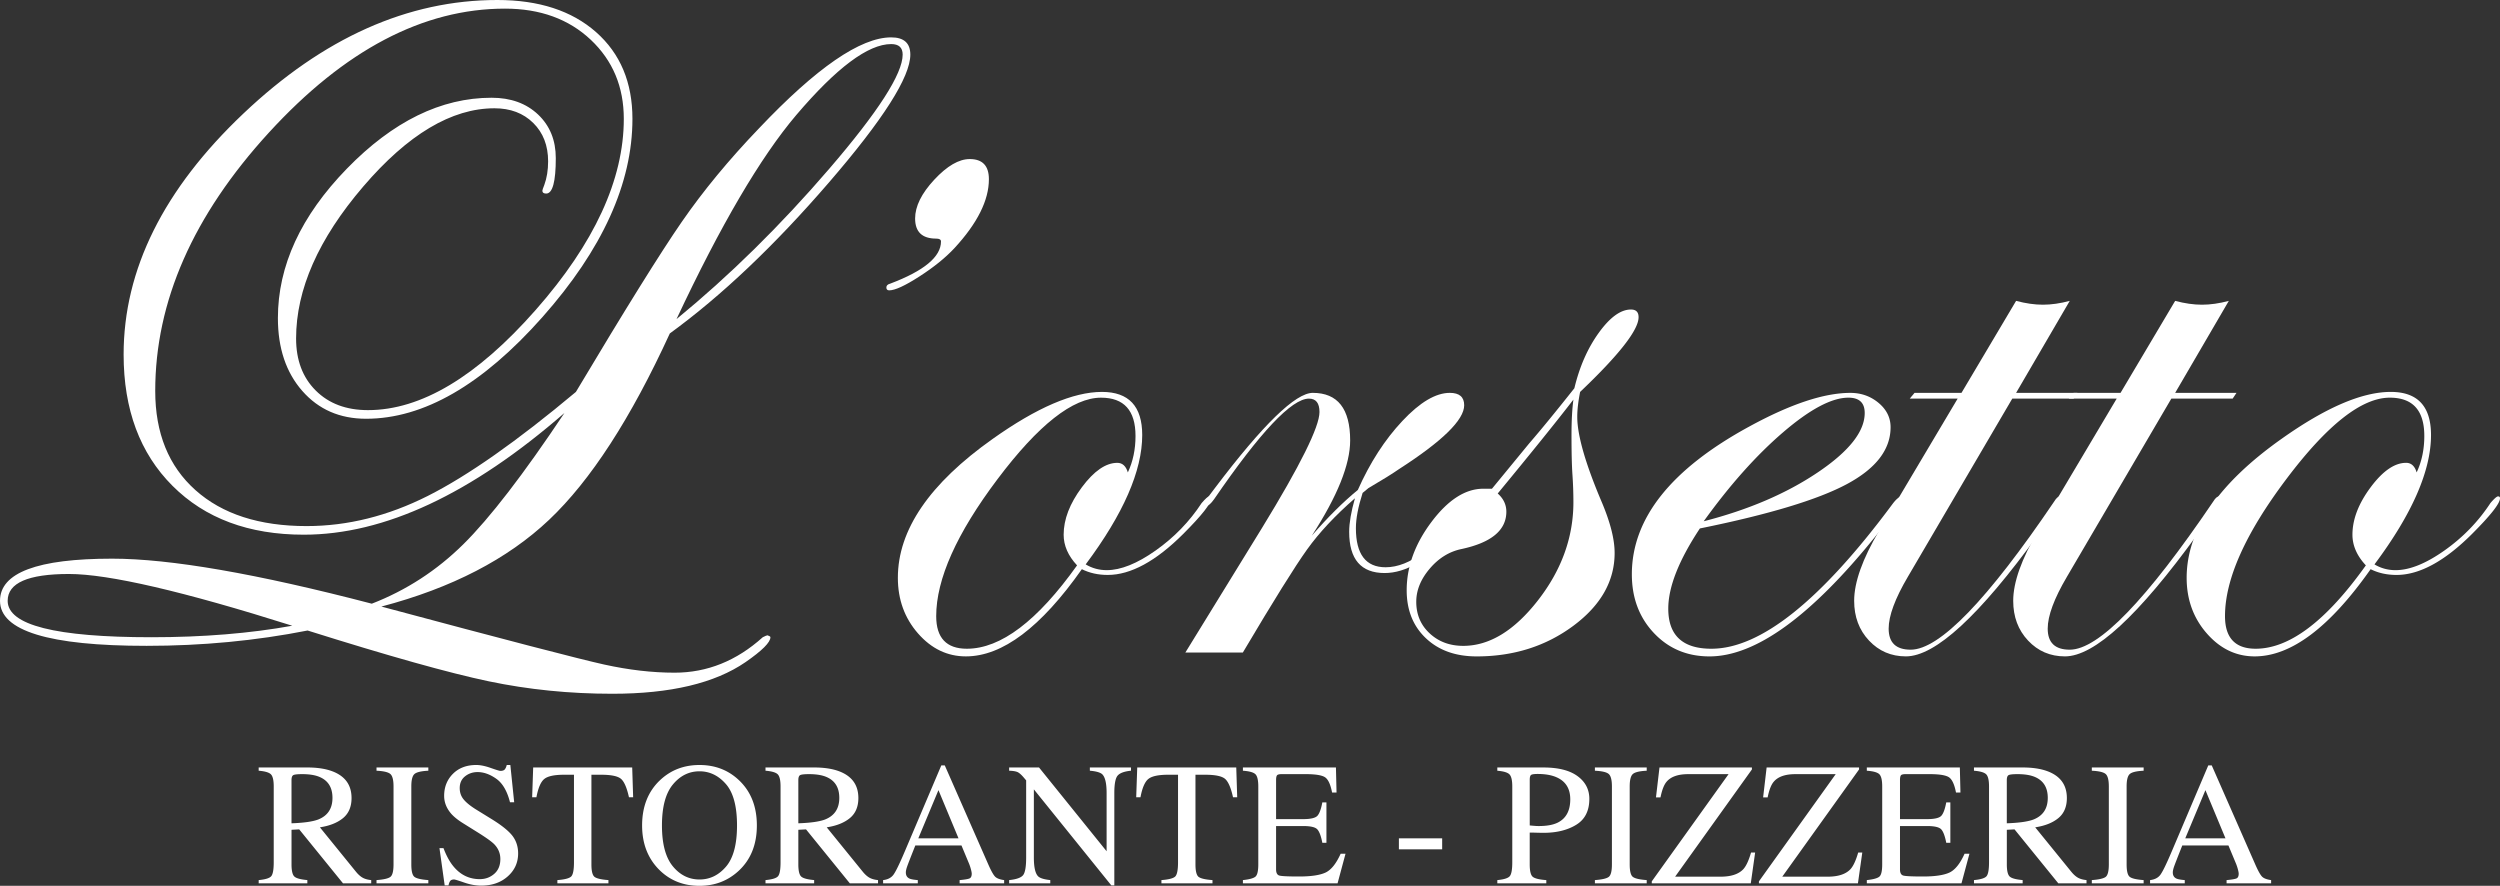<svg version="1.1" id="Layer_1" xmlns="http://www.w3.org/2000/svg" x="0" y="0" width="497" height="176.102" viewBox="0 0 497 176.102" xml:space="preserve"><rect x="0" y="0" width="497" height="176.102" fill="#333333" stroke="none"/><g fill="#FFF"><path d="M180.973 10.858c0 4.447-5.397 12.924-16.191 25.432-10.796 12.51-21.336 22.512-31.623 30.003-7.748 16.893-15.748 29.242-24.004 37.052-8.255 7.812-19.366 13.561-33.336 17.24 24.637 6.605 39.4 10.445 44.291 11.526 4.888 1.077 9.556 1.619 14.003 1.619 6.474 0 12.316-2.353 17.526-7.048.505-.256.822-.383.951-.383.38.127.571.256.571.383 0 1.017-1.651 2.666-4.954 4.952-6.097 4.19-14.924 6.286-26.479 6.286-8.508 0-16.702-.829-24.574-2.478-7.875-1.653-19.877-5.02-36.003-10.096-10.288 2.032-20.956 3.047-32.003 3.047C9.715 128.396 0 125.413 0 119.442c0-5.586 7.429-8.381 22.289-8.381 11.555 0 28.766 2.984 51.625 8.952 6.859-2.667 12.92-6.601 18.192-11.811 5.269-5.206 11.97-13.907 20.1-26.099-18.546 16.131-35.815 24.192-51.817 24.192-10.926 0-19.622-3.238-26.099-9.716-6.478-6.478-9.715-15.174-9.715-26.098 0-16.888 7.935-32.861 23.813-47.91C64.261 7.525 81.087 0 98.87 0c8.253 0 14.792 2.127 19.622 6.382 4.825 4.257 7.237 10.002 7.237 17.24 0 12.83-5.971 25.975-17.906 39.434C95.882 76.518 84.2 83.249 72.771 83.249c-5.21 0-9.432-1.84-12.668-5.524-3.238-3.682-4.857-8.508-4.857-14.479 0-10.412 4.571-20.318 13.714-29.718 9.145-9.397 18.733-14.097 28.766-14.097 3.811 0 6.888 1.113 9.24 3.334 2.347 2.223 3.524 5.113 3.524 8.667 0 4.699-.639 7.048-1.907 7.048-.509 0-.761-.188-.761-.566 0-.124.126-.5.38-1.131.507-1.381.763-2.949.763-4.708 0-3.138-.985-5.682-2.954-7.629-1.969-1.947-4.542-2.92-7.714-2.92-8.509 0-17.21 5.19-26.099 15.573-8.892 10.383-13.335 20.445-13.335 30.19 0 4.305 1.299 7.755 3.907 10.351 2.6 2.596 6.061 3.893 10.38 3.893 10.54 0 21.652-6.634 33.337-19.906 11.684-13.27 17.525-25.938 17.525-38.005 0-6.348-2.188-11.587-6.57-15.716-4.381-4.125-10.067-6.191-17.05-6.191-16.258 0-31.909 8.225-46.958 24.669C38.385 42.833 30.86 59.945 30.86 77.724c0 8.382 2.666 14.955 8 19.716 5.333 4.764 12.697 7.145 22.099 7.145 8.127 0 16.162-2.001 24.1-6.001 7.936-4.001 17.745-10.889 29.43-20.669 9.779-16.384 16.795-27.651 21.051-33.813 4.254-6.158 9.364-12.35 15.335-18.573C162.306 13.463 171.068 7.43 177.166 7.43c2.537 0 3.807 1.142 3.807 3.428M58.102 124.396c-21.717-6.858-36.514-10.287-44.387-10.287-8.128 0-12.191 1.78-12.191 5.333 0 4.829 9.524 7.241 28.575 7.241 10.287 0 19.622-.764 28.003-2.287M179.449 10.858c0-1.396-.76-2.096-2.283-2.096-4.574 0-10.859 4.699-18.861 14.098-7.115 8.381-15.05 21.907-23.812 40.576 10.54-8.637 20.668-18.604 30.384-29.909 9.713-11.3 14.572-18.859 14.572-22.669M196.593 35.623c0 4.191-2.286 8.765-6.857 13.716-1.781 1.906-4.097 3.781-6.954 5.621-2.859 1.842-4.859 2.763-6.001 2.763-.38 0-.572-.191-.572-.572 0-.38.254-.633.764-.761 6.729-2.54 10.096-5.334 10.096-8.384 0-.38-.318-.57-.953-.57-2.794 0-4.191-1.335-4.191-4.001 0-2.411 1.268-4.982 3.811-7.715 2.539-2.729 4.887-4.097 7.048-4.097 2.538-.001 3.809 1.334 3.809 4M240.789 99.059c0 1.019-1.842 3.366-5.523 7.049-5.464 5.461-10.479 8.19-15.051 8.19-1.905 0-3.619-.38-5.142-1.143-8.13 11.559-15.812 17.335-23.051 17.335-3.686 0-6.859-1.523-9.526-4.572-2.666-3.048-4.001-6.729-4.001-11.047 0-9.525 6.286-18.731 18.859-27.624 8.763-6.221 16.002-9.335 21.719-9.335 5.334 0 8.001 2.858 8.001 8.573 0 7.114-3.748 15.687-11.24 25.717 1.269.762 2.667 1.145 4.19 1.145 2.792 0 6.031-1.303 9.718-3.906 3.681-2.603 6.728-5.743 9.142-9.429.763-.888 1.269-1.333 1.524-1.333.252 0 .381.127.381.38M225.74 86.676c0-5.077-2.286-7.618-6.858-7.618-5.589 0-12.448 5.398-20.572 16.191-8.13 10.796-12.193 19.877-12.193 27.241 0 4.32 2.031 6.478 6.097 6.478 6.729 0 14.031-5.523 21.906-16.573-1.779-1.905-2.667-3.936-2.667-6.097 0-3.048 1.206-6.19 3.621-9.43 2.41-3.238 4.762-4.857 7.047-4.857 1.015 0 1.715.638 2.095 1.904 1.013-2.157 1.524-4.572 1.524-7.239"/><path d="M294.125 99.25c0 .509-1.842 2.794-5.523 6.857-4.701 5.21-9.145 7.812-13.334 7.812-4.699 0-7.051-2.729-7.051-8.191 0-1.777.383-4.001 1.145-6.668-3.938 3.43-7.114 6.829-9.524 10.191-2.414 3.367-6.668 10.191-12.764 20.479h-11.429l15.238-24.767c7.62-12.442 11.431-20.126 11.431-23.049 0-1.776-.699-2.668-2.097-2.668-3.429 0-9.715 6.667-18.857 20.003-.638.891-1.145 1.333-1.524 1.333-.255-.126-.382-.312-.382-.564 0-.249.127-.503.382-.757l1.714-2.269c9.525-12.59 16.001-18.889 19.43-18.889 4.955 0 7.432 3.155 7.432 9.462 0 4.792-2.542 11.1-7.619 18.922 3.172-3.658 6.221-6.687 9.145-9.084 2.41-5.423 5.361-9.995 8.857-13.716 3.49-3.722 6.635-5.584 9.43-5.584 1.904 0 2.856.821 2.856 2.462 0 2.905-4.319 7.137-12.954 12.694-1.271.888-3.304 2.149-6.096 3.789l-1.145.946c-.89 2.78-1.333 5.116-1.333 7.01 0 5.18 1.968 7.771 5.905 7.771 4.825 0 10.098-4.002 15.812-12.003 1.268-1.396 2.028-2.095 2.285-2.095.383.002.57.193.57.573"/><path d="M325.749 63.055c0 2.542-3.876 7.494-11.621 14.858-.381 1.904-.569 3.558-.569 4.952 0 3.686 1.647 9.4 4.951 17.145 1.649 3.939 2.477 7.24 2.477 9.907 0 5.591-2.731 10.415-8.191 14.479-5.461 4.062-11.875 6.097-19.238 6.097-4.191 0-7.559-1.209-10.098-3.621-2.542-2.41-3.811-5.586-3.811-9.524 0-4.696 1.649-9.238 4.953-13.62 3.301-4.381 6.729-6.571 10.287-6.571h1.713l7.431-9.047c2.286-2.637 5.269-6.283 8.954-10.933 1.016-4.271 2.635-7.946 4.856-11.024s4.349-4.62 6.384-4.62c1.013-.002 1.522.507 1.522 1.522m-12.956 36.767a80.26 80.26 0 0 0-.189-5.43c-.127-1.84-.189-4.478-.189-7.905 0-2.792.125-5.145.38-7.048-3.429 4.446-8.446 10.667-15.049 18.668 1.144 1.017 1.716 2.224 1.716 3.619 0 3.685-2.986 6.162-8.955 7.43-2.413.51-4.509 1.81-6.285 3.904-1.781 2.096-2.669 4.286-2.669 6.572 0 2.541.888 4.638 2.669 6.286 1.776 1.652 4 2.479 6.668 2.479 5.205 0 10.157-3.018 14.857-9.05 4.696-6.03 7.046-12.541 7.046-19.525M378.514 99.25c0 .257-.57 1.081-1.715 2.479l-4 4.952c-12.829 15.877-23.812 23.812-32.956 23.812-4.446 0-8.129-1.551-11.049-4.649-2.925-3.1-4.382-6.991-4.382-11.674 0-11.136 7.811-20.942 23.43-29.42 8.127-4.429 14.795-6.644 20.004-6.644 2.158 0 4.031.667 5.62 1.995 1.587 1.328 2.382 2.94 2.382 4.837 0 4.429-2.891 8.193-8.668 11.292-5.781 3.103-15.525 6.044-29.242 8.827-4.19 6.327-6.285 11.641-6.285 15.939 0 5.316 2.856 7.973 8.572 7.973 9.777 0 21.778-9.588 36.004-28.766.763-1.016 1.396-1.523 1.904-1.523.253.127.381.317.381.57m-7.81-17.145c0-2.029-1.08-3.048-3.238-3.048-3.305 0-7.62 2.285-12.954 6.857-5.334 4.57-10.604 10.478-15.812 17.716 8.889-2.285 16.444-5.523 22.669-9.715 6.222-4.189 9.335-8.124 9.335-11.81"/><path d="M412.993 78.104l-.762 1.143H400.04l-20.765 35.433c-2.543 4.318-3.81 7.75-3.81 10.287 0 2.797 1.457 4.19 4.382 4.19 5.713 0 15.237-9.839 28.572-29.527.382-.633.763-.95 1.145-.95s.571.189.571.57c0 .256-.318.763-.953 1.523l-4.001 5.523c-11.686 16.131-20.447 24.193-26.287 24.193-2.924 0-5.367-1.048-7.334-3.144-1.972-2.096-2.953-4.729-2.953-7.905 0-3.684 1.647-8.316 4.951-13.906l15.623-26.29h-9.524l.952-1.143h9.334L400.8 59.813c1.904.509 3.683.762 5.334.762 1.648 0 3.43-.252 5.334-.762L400.8 78.101h12.192v.003z"/><path d="M444.615 78.104l-.764 1.143h-12.19l-20.765 35.433c-2.543 4.318-3.811 7.75-3.811 10.287 0 2.797 1.458 4.19 4.382 4.19 5.714 0 15.239-9.839 28.574-29.527.381-.633.762-.95 1.143-.95.383 0 .572.189.572.57 0 .256-.317.763-.953 1.523l-4.001 5.523c-11.686 16.131-20.447 24.193-26.288 24.193-2.923 0-5.366-1.048-7.334-3.144-1.971-2.096-2.953-4.729-2.953-7.905 0-3.684 1.647-8.316 4.953-13.906l15.621-26.29h-9.524l.953-1.143h9.334l10.857-18.288c1.904.509 3.684.762 5.334.762 1.648 0 3.429-.252 5.334-.762l-10.668 18.288h12.193v.003z"/><path d="M497 99.059c0 1.019-1.842 3.366-5.523 7.049-5.463 5.461-10.479 8.19-15.051 8.19-1.904 0-3.618-.38-5.143-1.143-8.129 11.559-15.812 17.335-23.051 17.335-3.686 0-6.857-1.523-9.524-4.572-2.667-3.048-4.001-6.729-4.001-11.047 0-9.525 6.286-18.731 18.859-27.624 8.763-6.221 16.001-9.335 21.718-9.335 5.334 0 8.001 2.858 8.001 8.573 0 7.114-3.747 15.687-11.239 25.717 1.269.762 2.667 1.145 4.19 1.145 2.791 0 6.029-1.303 9.716-3.906 3.682-2.603 6.729-5.743 9.144-9.429.763-.888 1.269-1.333 1.523-1.333.253 0 .381.127.381.38m-15.049-12.383c0-5.077-2.286-7.618-6.858-7.618-5.59 0-12.446 5.398-20.573 16.191-8.129 10.796-12.191 19.877-12.191 27.241 0 4.32 2.03 6.478 6.097 6.478 6.729 0 14.031-5.523 21.906-16.573-1.779-1.905-2.667-3.936-2.667-6.097 0-3.048 1.205-6.19 3.62-9.43 2.41-3.238 4.763-4.857 7.048-4.857 1.014 0 1.716.638 2.096 1.904 1.01-2.157 1.522-4.572 1.522-7.239M51.424 174.961c1.338-.123 2.171-.383 2.499-.777.329-.395.494-1.312.494-2.758v-15.078c0-1.224-.185-2.023-.552-2.404-.37-.379-1.182-.621-2.441-.725v-.645h9.64c2.005 0 3.678.254 5.015.763 2.538.962 3.808 2.732 3.808 5.313 0 1.732-.565 3.062-1.692 3.991-1.128.927-2.66 1.536-4.598 1.833l7.173 8.835c.443.538.885.934 1.327 1.18.442.249 1.009.405 1.7.472v.646h-5.608l-8.707-10.728-1.528.085v6.862c0 1.288.196 2.104.587 2.447.39.346 1.243.572 2.558.686v.646h-9.673v-.646h-.002zm11.901-12.069c1.848-.759 2.771-2.183 2.771-4.275 0-2.015-.828-3.387-2.482-4.123-.883-.395-2.057-.595-3.52-.595-.987 0-1.59.07-1.811.213-.222.141-.331.474-.331.992v8.569c2.505-.09 4.296-.35 5.373-.781M74.851 174.961c1.417-.102 2.335-.312 2.754-.635.419-.32.629-1.151.629-2.493v-15.485c0-1.279-.21-2.104-.629-2.474-.419-.368-1.337-.588-2.754-.655v-.645h10.301v.645c-1.416.067-2.333.287-2.753.655-.42.369-.629 1.193-.629 2.474v15.485c0 1.342.208 2.173.629 2.493.419.323 1.337.533 2.753.635v.646H74.851v-.646zM88.163 168.604c.588 1.562 1.279 2.812 2.071 3.739 1.38 1.62 3.094 2.431 5.144 2.431 1.109 0 2.066-.35 2.877-1.053.808-.702 1.214-1.685 1.214-2.941 0-1.132-.409-2.119-1.223-2.956-.531-.534-1.651-1.333-3.36-2.398l-2.968-1.852c-.894-.568-1.607-1.14-2.141-1.718-.985-1.101-1.479-2.312-1.479-3.639 0-1.757.584-3.219 1.751-4.388 1.168-1.164 2.714-1.749 4.641-1.749.794 0 1.749.194 2.865.587 1.115.391 1.753.587 1.914.587.429 0 .727-.104.891-.309.165-.204.292-.491.382-.865h.715l.763 7.412h-.832c-.567-2.234-1.476-3.792-2.728-4.674-1.253-.886-2.491-1.329-3.715-1.329-.951 0-1.782.281-2.489.844-.709.561-1.063 1.34-1.063 2.336 0 .896.271 1.661.813 2.296.543.646 1.387 1.319 2.531 2.021l3.059 1.888c1.912 1.182 3.262 2.263 4.047 3.247.774.998 1.162 2.177 1.162 3.535 0 1.825-.688 3.349-2.067 4.572-1.375 1.225-3.135 1.836-5.277 1.836-1.077 0-2.203-.204-3.375-.611-1.173-.408-1.844-.612-2.014-.612-.409 0-.683.128-.825.375a2.32 2.32 0 0 0-.28.8h-.765l-1.038-7.412h.799zM105.996 152.575h19.686l.187 5.915h-.833c-.409-1.858-.927-3.068-1.555-3.63-.631-.562-1.954-.842-3.971-.842h-1.936v17.816c0 1.341.209 2.171.627 2.491.419.323 1.337.533 2.755.635v.646h-10.15v-.646c1.474-.11 2.392-.354 2.755-.728.361-.371.544-1.31.544-2.809v-17.407h-1.956c-1.927 0-3.237.277-3.934.834-.698.556-1.223 1.767-1.574 3.638h-.85l.205-5.913zM131.154 155.16c2.145-2.053 4.779-3.079 7.905-3.079 3.14 0 5.781 1.032 7.922 3.094 2.324 2.234 3.484 5.208 3.484 8.925 0 3.774-1.202 6.777-3.604 9.012-2.153 1.994-4.753 2.991-7.803 2.991-3.263 0-5.973-1.105-8.125-3.315-2.188-2.255-3.28-5.151-3.28-8.688.001-3.718 1.167-6.698 3.501-8.94m2.604 17.056c1.441 1.751 3.211 2.626 5.31 2.626 2.054 0 3.809-.853 5.268-2.558 1.457-1.706 2.185-4.434 2.185-8.187 0-3.796-.736-6.537-2.211-8.229-1.475-1.686-3.221-2.532-5.242-2.532-2.087 0-3.855.875-5.301 2.627-1.446 1.75-2.169 4.461-2.169 8.134 0 3.663.72 6.369 2.16 8.119M152.181 174.961c1.339-.123 2.172-.383 2.5-.777.329-.395.493-1.312.493-2.758v-15.078c0-1.224-.184-2.023-.552-2.404-.369-.379-1.181-.621-2.441-.725v-.645h9.64c2.006 0 3.677.254 5.016.763 2.536.962 3.807 2.732 3.807 5.313 0 1.732-.565 3.062-1.693 3.991-1.127.927-2.659 1.536-4.598 1.833l7.174 8.835c.441.538.885.934 1.326 1.18.442.249 1.008.405 1.699.472v.646h-5.607l-8.707-10.728-1.529.085v6.862c0 1.288.196 2.104.586 2.447.393.346 1.244.572 2.558.686v.646h-9.673l.001-.644zm11.901-12.069c1.848-.759 2.771-2.183 2.771-4.275 0-2.015-.827-3.387-2.481-4.123-.884-.395-2.058-.595-3.519-.595-.988 0-1.59.07-1.81.213-.223.141-.333.474-.333.992v8.569c2.504-.09 4.295-.35 5.372-.781M175.562 175.609v-.646c.893-.103 1.566-.438 2.014-1.012.448-.573 1.215-2.141 2.302-4.7l7.253-17.085h.693l8.673 19.736c.579 1.308 1.041 2.116 1.388 2.426.345.312.925.521 1.741.635v.646h-8.853v-.646c1.017-.093 1.672-.202 1.967-.331.295-.13.442-.448.442-.955 0-.169-.057-.47-.171-.896a9.554 9.554 0 0 0-.476-1.354l-1.394-3.349h-9.175c-.903 2.276-1.443 3.667-1.621 4.169-.176.502-.263.899-.263 1.192 0 .587.237.992.715 1.218.292.137.847.237 1.662.307v.646h-6.897zm14.993-8.942l-3.991-9.588-4.007 9.588h7.998zM200.617 174.961c1.438-.146 2.363-.472 2.771-.977.408-.503.612-1.673.612-3.507v-15.339l-.476-.562c-.511-.599-.944-.971-1.301-1.113-.356-.141-.891-.223-1.606-.246v-.645h5.939l13.438 16.657v-11.57c0-1.903-.282-3.142-.848-3.716-.375-.372-1.203-.612-2.484-.728v-.645h8.179v.645c-1.326.137-2.211.459-2.652.972-.441.509-.662 1.676-.662 3.5v18.326h-.596l-15.4-19.091v13.553c0 1.901.275 3.143.833 3.72.36.374 1.171.629 2.43.764v.646h-8.177v-.644zM226.082 152.575h19.686l.188 5.915h-.833c-.409-1.858-.928-3.068-1.556-3.63-.631-.562-1.953-.842-3.972-.842h-1.936v17.816c0 1.341.21 2.171.628 2.491.42.323 1.338.533 2.755.635v.646h-10.15v-.646c1.474-.11 2.392-.354 2.756-.728.36-.371.544-1.31.544-2.809v-17.407h-1.956c-1.927 0-3.238.277-3.935.834-.697.556-1.223 1.767-1.573 3.638h-.85l.204-5.913zM247.093 174.961c1.279-.133 2.11-.362 2.489-.685.38-.321.568-1.136.568-2.443v-15.485c0-1.234-.187-2.043-.561-2.422-.374-.38-1.206-.614-2.498-.707v-.645h18.494l.119 4.979h-.885c-.295-1.531-.735-2.526-1.325-2.978-.589-.451-1.903-.678-3.943-.678h-4.739c-.512 0-.828.083-.945.247-.119.165-.18.475-.18.927v7.771h5.371c1.484 0 2.434-.222 2.84-.66.408-.44.735-1.33.985-2.672h.815v8.039h-.815c-.261-1.349-.595-2.24-1.003-2.678-.408-.437-1.35-.654-2.822-.654h-5.371v8.62c0 .69.219 1.1.654 1.224.438.125 1.746.187 3.926.187 2.359 0 4.104-.258 5.227-.771 1.123-.518 2.134-1.766 3.027-3.749h.969l-1.58 5.882h-18.817v-.649zM278.1 166.667h8.603v2.174H278.1zM297.668 174.961c1.324-.123 2.15-.385 2.48-.787.328-.399.492-1.314.492-2.748v-15.078c0-1.213-.184-2.013-.553-2.396-.367-.384-1.176-.629-2.421-.731v-.645h9.181c2.944 0 5.199.571 6.764 1.716 1.563 1.146 2.348 2.652 2.348 4.521 0 2.369-.867 4.087-2.602 5.149-1.734 1.066-3.905 1.601-6.51 1.601-.377 0-.854-.01-1.438-.026s-1.017-.025-1.302-.025v6.325c0 1.307.203 2.129.604 2.469.404.338 1.303.557 2.695.657v.646h-9.739l.001-.648zm11.746-20.451c-.984-.43-2.232-.646-3.739-.646-.714 0-1.153.072-1.317.212-.164.144-.246.458-.246.944v9.078c.623.057 1.031.091 1.225.103.191.011.379.016.561.016 1.599 0 2.856-.226 3.773-.68 1.667-.828 2.499-2.374 2.499-4.641-.003-2.129-.92-3.591-2.756-4.386M317.066 174.961c1.416-.102 2.334-.312 2.752-.635.42-.32.631-1.151.631-2.493v-15.485c0-1.279-.211-2.104-.631-2.474-.418-.368-1.336-.588-2.752-.655v-.645h10.301v.645c-1.417.067-2.335.287-2.753.655-.421.369-.63 1.193-.63 2.474v15.485c0 1.342.209 2.173.63 2.493.418.323 1.336.533 2.753.635v.646h-10.301v-.646zM328.372 175.217l15.267-21.317h-8.024c-2.017 0-3.45.505-4.302 1.515-.508.601-.912 1.637-1.207 3.11h-.899l.698-5.949h18.376v.39l-15.267 21.317h9.032c2.05 0 3.545-.481 4.482-1.444.583-.609 1.11-1.729 1.579-3.349h.815l-.866 6.12H328.37l.002-.393zM349.672 175.217l15.266-21.317h-8.023c-2.018 0-3.45.505-4.301 1.515-.51.601-.912 1.637-1.207 3.11h-.899l.697-5.949h18.376v.39l-15.266 21.317h9.031c2.051 0 3.545-.481 4.482-1.444.583-.609 1.111-1.729 1.579-3.349h.815l-.865 6.12H349.67l.002-.393zM371.125 174.961c1.28-.133 2.111-.362 2.49-.685.381-.321.568-1.136.568-2.443v-15.485c0-1.234-.185-2.043-.561-2.422-.373-.38-1.207-.614-2.499-.707v-.645h18.495l.12 4.979h-.886c-.293-1.531-.735-2.526-1.324-2.978-.59-.451-1.904-.678-3.944-.678h-4.739c-.512 0-.826.083-.945.247-.119.165-.181.475-.181.927v7.771h5.372c1.484 0 2.432-.222 2.839-.66.408-.44.737-1.33.986-2.672h.815v8.039h-.815c-.261-1.349-.595-2.24-1.002-2.678-.408-.437-1.351-.654-2.823-.654h-5.372v8.62c0 .69.22 1.1.656 1.224.437.125 1.745.187 3.924.187 2.36 0 4.104-.258 5.228-.771 1.123-.518 2.133-1.766 3.027-3.749h.969l-1.58 5.882h-18.818v-.649zM392.425 174.961c1.339-.123 2.173-.383 2.501-.777s.492-1.312.492-2.758v-15.078c0-1.224-.186-2.023-.552-2.404-.369-.379-1.183-.621-2.441-.725v-.645h9.642c2.006 0 3.677.254 5.015.763 2.536.962 3.809 2.732 3.809 5.313 0 1.732-.563 3.062-1.691 3.991-1.127.927-2.66 1.536-4.6 1.833l7.176 8.835c.439.538.884.934 1.323 1.18.442.249 1.01.405 1.7.472v.646h-5.606l-8.707-10.728-1.529.085v6.862c0 1.288.197 2.104.587 2.447.392.346 1.244.572 2.558.686v.646h-9.673v-.646h-.004zm11.901-12.069c1.848-.759 2.771-2.183 2.771-4.275 0-2.015-.827-3.387-2.48-4.123-.884-.395-2.059-.595-3.52-.595-.987 0-1.59.07-1.811.213-.222.141-.333.474-.333.992v8.569c2.505-.09 4.297-.35 5.373-.781M415.854 174.961c1.414-.102 2.332-.312 2.752-.635.42-.32.63-1.151.63-2.493v-15.485c0-1.279-.21-2.104-.63-2.474-.42-.368-1.338-.588-2.752-.655v-.645h10.3v.645c-1.416.067-2.334.287-2.751.655-.422.369-.631 1.193-.631 2.474v15.485c0 1.342.209 2.173.631 2.493.417.323 1.335.533 2.751.635v.646h-10.3v-.646zM427.434 175.609v-.646c.895-.103 1.566-.438 2.014-1.012.447-.572 1.216-2.141 2.302-4.7l7.254-17.085h.693l8.674 19.736c.577 1.308 1.04 2.116 1.386 2.426.346.312.926.521 1.742.635v.646h-8.854v-.646c1.017-.093 1.673-.202 1.968-.331.295-.13.441-.448.441-.955 0-.169-.057-.47-.171-.896a9.554 9.554 0 0 0-.476-1.354l-1.395-3.349h-9.175c-.904 2.276-1.444 3.667-1.621 4.169-.175.502-.263.899-.263 1.192 0 .587.238.992.714 1.218.293.137.848.237 1.662.307v.646h-6.895zm14.993-8.942l-3.989-9.588-4.01 9.588h7.999z"/></g></svg>